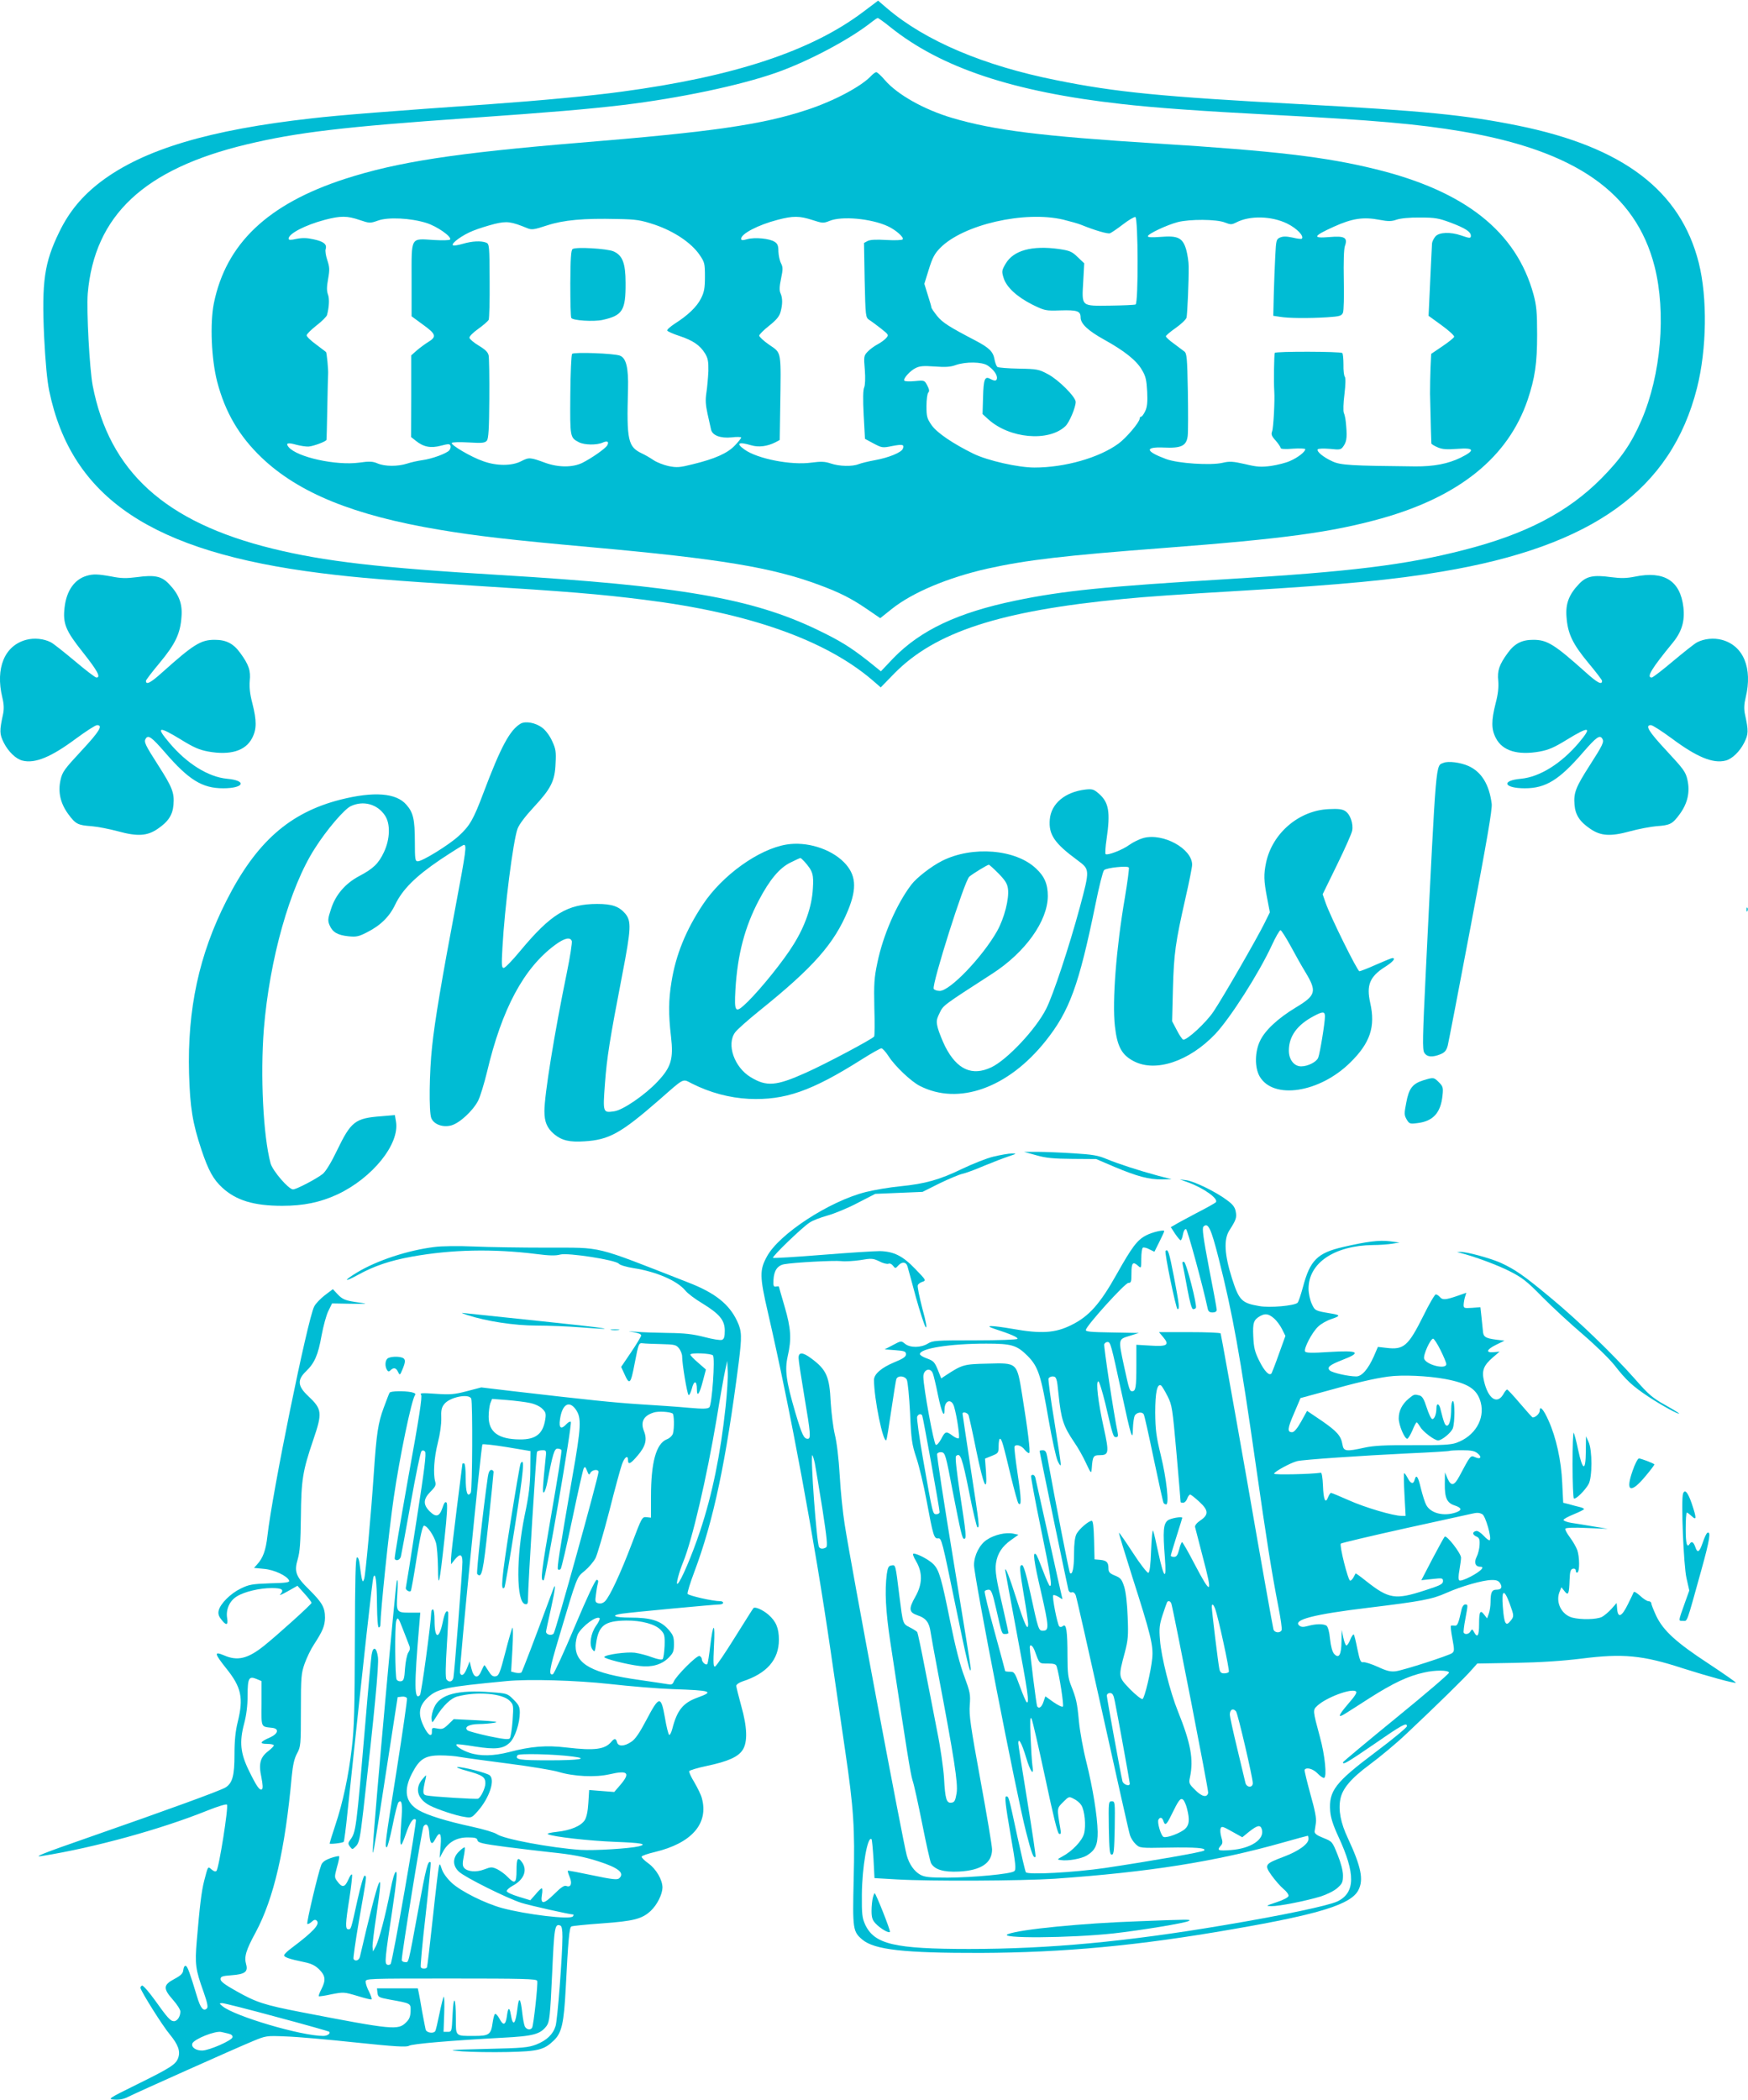 <?xml version="1.0" standalone="no"?>
<!DOCTYPE svg PUBLIC "-//W3C//DTD SVG 20010904//EN"
 "http://www.w3.org/TR/2001/REC-SVG-20010904/DTD/svg10.dtd">
<svg version="1.0" xmlns="http://www.w3.org/2000/svg"
 width="1066pt" height="1280pt" viewBox="0 0 1066 1280"
 preserveAspectRatio="xMidYMid meet">
<g transform="translate(0,1280) scale(0.1,-0.1)"
fill="#00bcd4" stroke="none">
<path d="M5266 12729 c-317 -240 -789 -396 -1476 -488 -181 -25 -506 -55 -800
-76 -604 -42 -921 -67 -1085 -86 -629 -70 -1029 -190 -1288 -385 -115 -87
-195 -183 -256 -309 -91 -187 -107 -301 -92 -637 8 -157 18 -265 31 -330 136
-654 626 -983 1660 -1112 220 -28 434 -45 930 -76 565 -35 772 -52 1040 -86
634 -79 1102 -244 1389 -489 l52 -45 82 84 c249 254 646 383 1397 455 141 14
328 27 735 51 601 36 917 66 1210 116 918 154 1397 499 1554 1119 60 238 64
550 11 762 -111 441 -461 707 -1101 837 -319 65 -583 91 -1329 131 -842 45
-1127 73 -1487 146 -443 88 -801 240 -1033 438 l-55 47 -89 -67z m162 -93
c310 -249 750 -396 1412 -470 201 -23 479 -43 920 -66 617 -32 889 -56 1155
-101 694 -118 1060 -374 1175 -822 72 -283 40 -661 -80 -939 -61 -141 -124
-233 -244 -354 -205 -207 -464 -341 -841 -437 -354 -91 -689 -132 -1440 -177
-747 -45 -1003 -71 -1292 -131 -352 -73 -579 -180 -745 -351 l-76 -80 -77 62
c-108 85 -171 124 -310 191 -399 192 -841 268 -1935 334 -736 44 -1072 83
-1389 161 -655 161 -995 470 -1096 995 -19 103 -38 456 -30 559 41 477 343
760 970 910 305 73 589 107 1350 160 512 36 724 54 945 80 346 42 712 119 934
197 199 70 454 206 586 312 14 11 29 21 33 21 4 0 38 -24 75 -54z"/>
<path d="M5314 12339 c-58 -64 -228 -155 -394 -209 -272 -90 -575 -134 -1385
-200 -760 -63 -1111 -117 -1430 -220 -472 -153 -727 -395 -801 -760 -24 -122
-15 -338 20 -475 49 -188 134 -333 272 -465 226 -215 562 -352 1083 -439 226
-38 433 -62 921 -106 791 -71 1112 -124 1400 -232 123 -46 191 -80 289 -147
l79 -54 69 55 c126 101 342 192 585 247 239 53 471 80 1078 126 732 56 1020
95 1325 180 476 134 772 374 891 722 45 135 58 223 58 398 0 138 -4 178 -22
245 -105 383 -417 630 -964 764 -305 75 -611 111 -1328 156 -715 45 -998 81
-1253 156 -172 51 -334 142 -410 230 -23 27 -47 49 -53 49 -6 0 -19 -10 -30
-21z m-3121 -880 c60 -20 63 -21 111 -4 61 23 201 16 296 -14 65 -20 156 -84
145 -101 -3 -5 -47 -6 -98 -3 -146 9 -137 25 -137 -242 l0 -223 71 -52 c79
-57 83 -73 30 -105 -18 -11 -49 -34 -68 -50 l-35 -31 0 -249 -1 -249 29 -23
c47 -38 91 -46 152 -30 46 12 54 12 59 1 3 -8 0 -21 -7 -29 -16 -19 -105 -52
-165 -60 -28 -4 -69 -13 -93 -21 -56 -18 -134 -18 -179 1 -30 13 -50 14 -113
5 -140 -19 -379 33 -430 95 -20 24 -5 29 47 14 26 -7 60 -12 76 -11 31 3 106
31 108 41 1 3 3 92 5 196 2 105 4 197 5 205 2 21 -8 131 -13 134 -1 2 -29 22
-60 46 -32 23 -58 48 -58 56 0 7 27 34 60 60 33 25 61 54 64 63 13 47 16 100
6 126 -8 22 -8 46 1 95 10 56 9 72 -5 114 -9 27 -14 57 -10 68 9 29 -12 46
-73 59 -39 9 -68 10 -104 3 -36 -8 -49 -8 -49 1 0 31 101 83 221 115 96 25
136 25 212 -1z m2761 0 c62 -20 67 -21 106 -5 75 30 250 14 352 -32 49 -22
102 -68 93 -81 -3 -5 -46 -7 -98 -4 -64 4 -100 2 -116 -6 l-22 -12 4 -227 c5
-223 6 -227 28 -242 13 -8 45 -32 72 -53 48 -38 48 -39 30 -59 -10 -11 -34
-28 -53 -38 -19 -10 -46 -30 -59 -44 -23 -24 -24 -30 -17 -110 4 -52 2 -94 -4
-108 -7 -15 -8 -71 -3 -168 l8 -145 52 -28 c51 -27 55 -28 113 -16 64 12 76
10 66 -16 -8 -23 -87 -55 -170 -70 -39 -7 -84 -18 -99 -24 -40 -16 -118 -14
-171 4 -36 12 -58 13 -119 5 -121 -17 -328 23 -407 80 -54 38 -37 49 40 26 47
-14 99 -7 149 18 l26 14 3 194 c5 358 10 333 -68 387 -33 23 -60 48 -60 55 0
7 27 34 60 60 44 35 62 56 70 84 13 47 13 85 0 114 -8 17 -7 41 3 89 12 57 12
70 0 94 -8 15 -15 47 -16 72 0 35 -5 48 -23 59 -30 20 -120 29 -167 16 -29 -8
-37 -8 -37 3 0 30 103 84 222 115 95 25 134 24 212 -1z m1531 2 c44 -11 94
-25 110 -32 81 -33 160 -56 174 -51 8 3 44 27 79 54 35 27 69 47 76 45 17 -6
19 -527 1 -533 -7 -3 -77 -6 -155 -7 -179 -2 -173 -8 -164 148 l6 110 -40 38
c-35 34 -48 39 -113 49 -166 23 -278 -8 -326 -89 -24 -41 -25 -47 -13 -86 17
-57 81 -116 176 -164 76 -37 80 -38 172 -35 101 3 122 -4 122 -43 0 -38 44
-80 143 -135 123 -68 198 -127 231 -185 23 -38 28 -61 32 -132 3 -64 0 -94
-12 -119 -9 -19 -20 -34 -25 -34 -5 0 -9 -5 -9 -12 0 -21 -82 -118 -129 -152
-117 -86 -327 -146 -512 -146 -100 0 -285 42 -372 84 -126 62 -220 126 -254
172 -30 43 -33 54 -33 119 0 39 5 76 11 82 8 8 6 20 -6 43 -17 32 -17 33 -76
27 -32 -3 -61 -2 -64 3 -8 12 34 59 68 76 25 13 48 15 117 10 65 -5 97 -3 129
9 61 21 159 20 194 -3 34 -23 56 -52 57 -74 0 -21 -13 -23 -42 -7 -32 17 -40
-1 -43 -112 l-3 -103 34 -31 c129 -118 368 -140 471 -43 24 22 63 115 63 148
0 30 -103 134 -169 169 -56 30 -66 32 -178 34 -65 1 -123 6 -130 10 -6 4 -14
25 -18 46 -8 47 -32 71 -116 115 -159 83 -201 109 -234 150 -19 24 -35 47 -35
52 0 5 -10 39 -22 76 l-21 68 27 87 c22 71 35 96 69 131 140 143 515 229 752
173z m1365 -24 c59 -29 104 -76 89 -92 -3 -3 -29 0 -57 7 -38 8 -58 8 -76 0
-23 -10 -24 -17 -29 -114 -3 -57 -7 -161 -9 -233 l-3 -130 40 -6 c51 -9 175
-10 288 -3 78 5 89 9 97 28 5 11 7 101 5 199 -2 108 0 189 7 208 18 51 -2 62
-95 54 -106 -9 -99 6 27 63 113 51 180 61 279 42 53 -10 73 -10 104 1 23 8 80
14 143 13 93 0 114 -4 189 -32 87 -33 121 -55 121 -79 0 -17 -8 -16 -60 2 -64
22 -133 20 -156 -6 -10 -12 -20 -31 -21 -43 -1 -22 -11 -214 -17 -356 l-4 -85
80 -58 c44 -32 78 -63 76 -70 -2 -7 -35 -33 -72 -58 l-68 -46 -4 -84 c-2 -46
-3 -118 -3 -159 4 -174 7 -296 8 -303 0 -4 18 -15 39 -24 28 -12 56 -14 120
-9 104 8 110 -9 19 -54 -76 -37 -163 -54 -277 -53 -391 4 -454 7 -505 31 -55
25 -97 60 -89 73 3 5 36 6 73 3 67 -7 69 -6 87 21 18 28 20 58 11 145 -2 19
-7 43 -12 54 -4 10 -3 61 4 113 7 59 8 100 2 107 -5 6 -9 39 -8 74 0 34 -3 65
-7 70 -11 10 -405 11 -412 1 -4 -8 -7 -176 -3 -234 4 -57 -5 -223 -13 -244 -7
-19 -3 -30 22 -57 16 -19 30 -39 30 -45 0 -6 28 -8 75 -4 41 3 75 1 75 -3 0
-16 -45 -51 -91 -71 -25 -12 -78 -25 -117 -31 -61 -8 -85 -7 -159 11 -75 17
-95 18 -137 8 -72 -17 -273 -4 -345 23 -127 47 -132 75 -14 70 107 -5 138 10
146 70 3 24 3 147 1 273 -4 204 -6 231 -22 243 -9 7 -38 29 -64 48 -27 19 -48
39 -48 44 0 5 27 28 60 51 33 23 63 52 66 63 5 22 14 225 13 311 0 28 -7 74
-15 103 -21 72 -50 87 -156 78 -53 -4 -78 -3 -78 4 0 14 114 68 182 86 73 19
237 18 287 -2 36 -14 42 -14 70 0 82 43 215 40 311 -7z m-3856 -7 c117 -40
222 -110 272 -183 31 -45 33 -53 33 -134 0 -70 -5 -95 -24 -132 -25 -51 -81
-104 -160 -154 -27 -18 -48 -36 -46 -42 2 -5 35 -20 75 -33 81 -27 125 -56
156 -107 17 -28 21 -48 20 -107 -2 -40 -7 -99 -12 -131 -7 -45 -5 -75 7 -130
9 -40 18 -82 21 -94 7 -37 58 -56 126 -49 32 4 58 3 58 -1 0 -5 -18 -27 -39
-49 -45 -47 -121 -81 -257 -114 -79 -20 -97 -21 -147 -11 -31 7 -72 23 -91 36
-19 13 -50 31 -69 40 -88 41 -96 78 -87 395 3 127 -11 187 -49 202 -35 14
-280 23 -292 11 -5 -5 -10 -117 -11 -250 -2 -261 -2 -260 53 -289 34 -17 108
-18 144 -2 29 13 41 6 28 -17 -12 -20 -95 -78 -153 -107 -59 -28 -144 -28
-225 1 -92 34 -99 34 -146 10 -57 -30 -151 -30 -233 0 -73 25 -198 99 -191
111 3 5 49 6 103 3 83 -5 99 -3 111 11 10 12 14 70 15 254 1 130 -1 249 -4
265 -4 20 -20 36 -60 60 -30 18 -56 40 -57 48 -2 8 22 32 53 54 31 22 59 47
64 55 4 8 7 116 6 239 -1 213 -2 224 -21 232 -32 12 -83 10 -142 -7 -30 -9
-58 -13 -61 -9 -12 12 59 63 122 88 34 14 93 32 132 42 75 18 100 15 200 -26
27 -11 41 -9 120 17 102 33 221 44 429 39 116 -2 141 -6 229 -35z"/>
<path d="M3492 11282 c-10 -7 -13 -58 -14 -209 0 -111 2 -205 6 -211 9 -16
138 -24 191 -12 122 27 141 58 140 225 0 122 -19 169 -74 193 -41 17 -229 28
-249 14z"/>
<path d="M528 9290 c-74 -22 -122 -90 -134 -191 -12 -100 6 -143 112 -276 88
-111 111 -153 82 -153 -7 0 -66 45 -131 100 -66 55 -131 107 -147 115 -43 22
-101 28 -150 15 -132 -35 -189 -172 -146 -351 10 -40 11 -70 5 -100 -23 -106
-22 -123 4 -176 28 -55 74 -99 113 -109 77 -20 176 21 329 135 60 44 117 81
127 81 38 0 14 -39 -96 -157 -104 -112 -116 -128 -127 -178 -16 -73 -1 -141
47 -207 45 -61 58 -68 142 -74 37 -3 109 -17 161 -31 120 -33 179 -29 243 15
65 44 91 85 96 147 6 72 -7 106 -93 240 -80 125 -89 143 -76 163 15 24 36 9
116 -83 146 -169 228 -220 356 -220 128 0 147 47 24 58 -115 11 -245 92 -352
219 -85 100 -67 104 72 19 76 -47 111 -62 165 -72 134 -24 227 4 267 81 29 54
29 107 2 213 -15 57 -19 98 -16 136 7 63 -6 100 -58 171 -42 58 -86 80 -156
80 -84 0 -128 -27 -319 -198 -72 -65 -100 -79 -100 -52 0 5 38 55 85 111 95
115 125 177 132 281 6 78 -15 134 -76 198 -45 48 -88 57 -196 42 -64 -8 -96
-8 -155 4 -83 15 -112 16 -152 4z"/>
<path d="M9970 9285 c-51 -10 -83 -11 -145 -3 -108 15 -151 6 -196 -42 -61
-64 -82 -120 -76 -198 7 -104 37 -166 132 -281 47 -56 85 -106 85 -111 0 -27
-28 -13 -100 52 -191 171 -235 198 -319 198 -70 0 -114 -22 -156 -80 -52 -71
-65 -108 -58 -171 3 -38 -1 -79 -16 -136 -27 -106 -27 -159 2 -213 40 -77 133
-105 267 -81 54 10 89 25 165 72 139 85 157 81 73 -19 -108 -127 -238 -208
-353 -219 -123 -11 -104 -58 24 -58 128 0 210 51 356 220 80 92 101 107 116
83 13 -20 4 -38 -76 -163 -86 -134 -99 -168 -93 -240 5 -62 31 -103 96 -147
64 -44 123 -48 243 -15 52 14 124 28 161 31 84 6 97 13 142 74 48 66 63 134
47 207 -11 50 -23 66 -127 178 -110 118 -134 157 -96 157 10 0 67 -37 127 -81
153 -114 252 -155 329 -135 39 10 85 54 113 109 26 53 27 70 4 176 -6 30 -5
60 5 100 43 179 -14 316 -146 351 -49 13 -107 7 -150 -15 -16 -8 -81 -60 -147
-115 -65 -55 -124 -100 -130 -100 -35 0 0 56 128 212 55 67 75 132 65 217 -19
161 -117 223 -296 186z"/>
<path d="M3175 8389 c-65 -38 -120 -139 -226 -420 -62 -165 -84 -203 -152
-265 -60 -55 -221 -154 -249 -154 -16 0 -18 11 -18 118 0 137 -10 180 -52 227
-62 72 -198 82 -401 31 -311 -79 -515 -259 -696 -616 -167 -328 -239 -662
-228 -1055 6 -206 21 -300 76 -465 42 -125 72 -179 126 -229 85 -78 192 -111
366 -111 131 0 232 21 338 70 212 100 379 306 356 443 l-7 40 -82 -7 c-161
-12 -185 -31 -272 -211 -34 -71 -66 -123 -85 -140 -36 -29 -161 -95 -182 -95
-27 0 -125 114 -137 159 -45 168 -63 535 -41 818 35 427 158 865 312 1103 71
112 179 238 218 256 76 36 162 13 208 -56 35 -50 32 -146 -6 -225 -32 -68 -64
-100 -152 -146 -84 -45 -143 -114 -170 -199 -20 -60 -21 -72 -9 -100 18 -42
48 -60 114 -67 48 -5 63 -2 112 23 84 42 139 96 174 170 45 93 123 171 275
274 74 49 139 90 144 90 18 0 13 -36 -49 -366 -85 -449 -129 -708 -145 -864
-17 -156 -20 -397 -5 -435 15 -38 69 -59 122 -45 51 14 132 89 164 151 13 26
37 105 54 175 91 385 224 633 415 774 57 42 92 50 102 24 3 -9 -10 -95 -30
-192 -77 -374 -137 -746 -137 -845 0 -66 16 -103 59 -140 47 -39 94 -50 185
-44 150 9 222 49 453 250 162 142 143 132 203 102 109 -55 228 -87 346 -93
220 -10 383 47 687 239 60 38 115 69 122 69 7 0 27 -22 45 -50 38 -59 137
-153 189 -179 236 -121 538 -14 767 273 146 183 203 338 304 831 22 110 46
205 53 211 15 15 143 28 151 16 3 -5 -8 -87 -24 -183 -53 -308 -78 -632 -61
-784 14 -125 42 -176 116 -214 133 -69 338 0 496 166 90 95 265 368 345 541
23 50 47 92 53 92 5 0 33 -44 62 -97 29 -54 69 -125 90 -159 71 -118 65 -141
-60 -216 -109 -66 -187 -139 -217 -203 -32 -67 -33 -161 -3 -215 82 -145 366
-102 554 84 121 119 154 218 121 363 -24 108 -3 160 90 219 49 31 68 54 45 54
-5 0 -49 -18 -99 -40 -49 -22 -95 -40 -102 -40 -12 0 -176 331 -206 417 l-18
52 87 178 c48 98 90 192 93 210 8 42 -12 100 -42 119 -18 12 -43 15 -101 12
-182 -8 -344 -147 -382 -326 -15 -72 -14 -110 6 -214 l17 -89 -33 -67 c-45
-91 -252 -451 -310 -537 -44 -67 -164 -178 -186 -172 -5 2 -23 27 -38 57 l-29
55 5 200 c6 215 15 279 77 553 22 96 40 186 40 201 0 98 -177 195 -297 163
-25 -7 -64 -26 -86 -42 -42 -31 -134 -66 -145 -56 -3 4 -1 44 6 89 25 170 14
228 -50 282 -28 24 -38 27 -81 22 -123 -15 -207 -86 -215 -182 -8 -92 28 -145
168 -248 77 -57 77 -56 15 -288 -65 -240 -163 -536 -205 -618 -62 -124 -239
-312 -335 -357 -117 -55 -209 -14 -281 127 -18 37 -38 87 -45 113 -10 40 -9
50 11 91 23 48 18 44 320 239 202 130 339 321 340 474 0 72 -20 120 -72 168
-124 118 -389 139 -572 47 -66 -33 -156 -103 -188 -145 -90 -118 -174 -311
-208 -479 -19 -90 -21 -127 -18 -271 3 -92 2 -171 -1 -176 -10 -15 -297 -168
-419 -222 -179 -80 -237 -85 -334 -26 -100 60 -149 200 -95 273 12 17 79 76
147 131 331 266 458 410 542 614 56 137 48 218 -26 293 -83 83 -229 127 -350
107 -170 -28 -392 -188 -510 -366 -103 -155 -165 -307 -191 -471 -18 -109 -19
-197 -3 -333 16 -137 1 -187 -82 -275 -75 -80 -211 -174 -265 -181 -68 -10
-69 -9 -56 167 12 161 29 269 106 667 54 280 56 325 18 371 -38 44 -80 59
-171 59 -182 0 -282 -61 -470 -287 -47 -57 -92 -103 -100 -103 -13 0 -14 17
-8 123 13 243 65 650 92 725 10 27 47 76 99 132 105 113 129 159 133 267 4 71
1 89 -21 136 -14 32 -40 66 -60 81 -41 31 -102 42 -132 25z m1731 -841 c51
-58 57 -77 51 -167 -6 -106 -47 -225 -117 -337 -59 -97 -197 -268 -279 -349
-78 -76 -84 -70 -76 75 13 213 57 380 143 543 66 125 125 196 192 229 30 15
58 28 61 28 3 0 14 -10 25 -22z m1183 -72 c41 -42 54 -62 58 -94 8 -60 -22
-178 -66 -257 -88 -156 -287 -365 -350 -365 -17 0 -34 6 -37 13 -11 30 187
656 217 683 19 17 109 72 119 73 3 1 29 -23 59 -53z m1991 -872 c0 -38 -30
-223 -41 -251 -10 -26 -63 -53 -104 -53 -43 0 -75 41 -75 96 0 88 51 158 155
212 53 28 65 27 65 -4z"/>
<path d="M8803 8150 c-48 -20 -43 43 -107 -1255 -21 -427 -22 -493 -10 -512
17 -27 49 -29 99 -9 26 11 36 23 44 53 5 21 69 351 141 733 97 511 131 707
127 740 -15 118 -62 195 -142 231 -50 22 -123 31 -152 19z"/>
<path d="M10651 7254 c0 -11 3 -14 6 -6 3 7 2 16 -1 19 -3 4 -6 -2 -5 -13z"/>
<path d="M8680 6215 c-66 -21 -88 -49 -104 -136 -13 -66 -13 -76 2 -102 16
-27 20 -29 65 -23 96 11 143 62 154 168 5 48 3 56 -22 81 -31 31 -33 31 -95
12z"/>
<path d="M6320 5758 c59 -17 106 -21 220 -22 l145 -1 112 -48 c139 -58 210
-77 288 -76 l60 1 -85 22 c-118 32 -238 71 -311 101 -51 22 -87 28 -203 35
-77 5 -177 9 -221 9 l-80 0 75 -21z"/>
<path d="M6059 5750 c-42 -10 -127 -44 -190 -74 -138 -67 -227 -92 -379 -107
-63 -6 -158 -22 -210 -35 -223 -56 -529 -256 -603 -393 -45 -82 -45 -121 6
-341 139 -603 284 -1387 382 -2060 30 -206 70 -481 89 -610 52 -353 60 -474
52 -787 -7 -302 -5 -317 53 -366 74 -62 255 -82 721 -81 508 2 962 44 1540
145 527 91 720 151 764 238 33 63 17 142 -64 316 -44 93 -59 171 -46 238 12
64 64 126 180 212 61 45 161 128 221 185 181 170 367 352 401 393 l33 37 233
4 c158 3 288 12 403 26 251 32 373 21 620 -60 148 -47 315 -93 321 -87 2 2
-72 54 -166 116 -199 130 -277 202 -320 292 -16 35 -30 70 -30 77 0 6 -8 12
-17 12 -9 0 -32 15 -51 33 -19 17 -36 28 -39 22 -2 -5 -18 -39 -36 -75 -37
-75 -60 -85 -65 -28 l-3 37 -31 -35 c-17 -19 -44 -42 -59 -50 -33 -16 -127
-18 -181 -4 -65 18 -102 92 -78 155 l12 30 19 -24 c23 -29 28 -19 31 69 2 52
6 65 21 68 10 2 17 -3 17 -13 0 -9 5 -13 10 -10 14 8 13 94 -1 136 -7 19 -27
54 -45 78 -18 24 -31 48 -28 53 4 6 57 8 133 4 l126 -5 -85 14 c-47 8 -107 18
-135 22 -27 4 -50 13 -50 18 0 6 29 21 63 35 34 14 62 28 62 31 0 4 -12 10
-27 13 -16 4 -44 11 -64 17 l-36 9 -6 122 c-6 135 -37 276 -83 378 -30 68 -54
95 -54 62 0 -18 -25 -42 -43 -42 -3 0 -37 38 -77 85 -40 47 -75 85 -79 85 -4
0 -15 -13 -24 -30 -38 -63 -92 -26 -117 82 -15 62 -3 95 54 144 l41 35 -34 -3
c-52 -5 -47 15 11 44 l53 26 -50 6 c-68 9 -80 17 -82 57 -2 19 -6 58 -9 87
l-6 54 -51 -4 c-50 -3 -52 -2 -51 22 1 14 5 35 9 47 l7 23 -57 -20 c-70 -24
-89 -25 -105 -5 -7 8 -18 15 -24 15 -6 0 -41 -59 -76 -131 -92 -184 -119 -208
-225 -195 l-52 6 -25 -58 c-35 -78 -73 -122 -107 -122 -48 0 -145 22 -161 36
-20 19 -2 34 75 64 122 47 101 60 -79 49 -105 -7 -142 -6 -147 3 -10 16 42
117 80 152 16 16 53 37 81 46 56 19 56 24 -5 34 -95 16 -96 16 -116 60 -10 22
-19 63 -19 91 0 157 158 263 394 266 39 0 91 4 116 8 l45 7 -60 8 c-64 8 -141
-2 -284 -35 -157 -36 -202 -81 -245 -244 -13 -47 -27 -90 -33 -96 -18 -18
-170 -32 -234 -20 -107 18 -123 35 -166 169 -46 145 -51 237 -16 292 41 64 46
78 39 115 -5 27 -18 44 -54 70 -66 50 -200 115 -247 121 l-40 5 50 -18 c97
-35 190 -102 169 -122 -5 -5 -58 -35 -119 -66 -60 -32 -120 -64 -132 -72 l-23
-13 26 -40 c15 -22 30 -40 34 -40 4 0 11 16 14 36 4 21 12 34 19 32 9 -3 102
-345 131 -480 4 -22 11 -28 31 -28 16 0 25 6 25 16 0 9 -21 124 -47 255 -35
184 -43 243 -34 252 28 28 46 -8 93 -194 85 -335 131 -589 228 -1269 64 -448
95 -643 136 -854 14 -71 23 -135 20 -142 -8 -20 -44 -17 -50 4 -3 9 -76 417
-161 907 -86 489 -159 893 -161 897 -3 5 -89 8 -190 8 l-186 0 26 -31 c40 -47
24 -58 -79 -51 l-85 5 0 -126 c0 -132 -4 -157 -25 -157 -16 0 -18 5 -50 152
-36 168 -36 164 33 185 l57 18 -163 3 c-133 2 -163 5 -160 16 6 29 239 286
259 286 17 0 19 7 19 60 0 64 9 73 42 43 17 -15 18 -14 18 45 0 33 4 64 10 67
5 3 23 -1 39 -10 l31 -15 30 60 c16 32 30 62 30 66 0 10 -72 -6 -110 -26 -55
-28 -86 -70 -179 -235 -103 -184 -170 -259 -278 -312 -99 -49 -183 -54 -358
-23 -130 22 -179 23 -110 0 96 -31 145 -52 140 -61 -4 -5 -116 -9 -260 -9
-237 0 -257 -1 -287 -20 -43 -26 -108 -26 -139 -1 -23 19 -24 19 -74 -8 l-50
-26 65 -5 c56 -4 65 -8 65 -25 0 -15 -17 -27 -74 -50 -76 -32 -121 -71 -121
-106 0 -115 56 -387 75 -367 3 2 16 83 30 179 14 96 28 182 31 192 8 24 51 22
64 -3 6 -12 15 -103 20 -203 7 -163 11 -191 39 -275 17 -51 44 -165 61 -255
41 -221 46 -237 72 -234 20 2 25 -20 102 -395 71 -347 96 -451 96 -397 0 8
-47 302 -105 654 -58 352 -103 645 -100 653 3 7 15 12 27 10 22 -3 26 -17 66
-228 53 -270 60 -300 72 -300 15 0 12 32 -25 271 -20 133 -31 227 -25 233 26
26 38 -9 80 -218 23 -119 47 -216 51 -216 13 0 13 7 -41 358 -27 180 -50 330
-50 335 0 14 31 7 37 -10 3 -9 25 -106 47 -216 44 -214 68 -268 59 -128 l-6
80 42 17 c39 16 41 18 41 60 0 24 4 44 8 44 11 0 20 -33 67 -230 21 -85 41
-159 46 -164 19 -21 18 28 -5 179 -13 88 -22 163 -19 168 9 16 43 6 62 -20 12
-14 24 -23 28 -19 7 7 -8 135 -43 351 -33 202 -28 198 -213 193 -144 -3 -153
-6 -254 -72 l-27 -18 -15 38 c-25 63 -30 68 -73 84 -23 8 -42 20 -42 26 0 35
184 64 404 64 156 0 186 -9 252 -74 66 -67 82 -116 130 -396 20 -113 44 -223
54 -245 10 -22 19 -33 19 -23 1 9 -17 128 -39 264 -23 136 -38 254 -36 261 3
7 14 13 25 13 23 0 27 -11 36 -105 16 -156 29 -197 96 -296 22 -31 54 -88 71
-125 32 -68 33 -69 36 -34 5 72 10 80 46 80 59 0 61 13 27 168 -35 159 -49
282 -33 282 6 0 24 -60 42 -132 47 -201 49 -208 66 -208 12 0 14 7 10 28 -23
107 -86 527 -82 538 3 8 12 14 20 14 18 0 21 -9 86 -310 58 -269 68 -302 69
-217 1 32 6 67 11 78 11 20 45 26 55 8 4 -5 31 -127 61 -271 30 -143 57 -265
60 -269 3 -5 10 -9 16 -9 19 0 2 157 -33 300 -28 115 -33 154 -34 260 0 123
12 179 36 165 5 -4 23 -33 39 -65 28 -55 30 -72 55 -350 14 -160 25 -293 25
-296 0 -2 7 -4 15 -4 9 0 20 11 25 25 5 14 13 25 18 25 5 0 30 -20 56 -44 57
-52 58 -79 6 -114 -21 -14 -34 -30 -32 -40 2 -9 24 -93 48 -186 61 -229 52
-236 -53 -36 -37 72 -71 130 -74 130 -4 0 -12 -20 -18 -45 -9 -34 -16 -45 -31
-45 -11 0 -20 3 -20 8 0 4 16 57 35 117 19 61 35 111 35 113 0 10 -72 -2 -89
-16 -26 -21 -30 -64 -17 -227 11 -143 -5 -131 -40 30 -14 66 -28 127 -32 135
-4 8 -9 -45 -12 -119 -3 -91 -9 -136 -17 -138 -6 -2 -49 52 -94 122 -45 69
-83 124 -85 122 -2 -2 35 -122 81 -268 112 -350 129 -417 122 -496 -8 -81 -46
-241 -59 -249 -6 -4 -40 23 -76 59 -73 77 -73 73 -32 226 19 73 22 101 17 215
-3 82 -11 151 -21 184 -15 46 -22 54 -56 68 -32 13 -40 21 -40 43 0 38 -11 49
-50 53 l-35 3 -3 118 c-2 78 -6 117 -14 117 -19 0 -77 -50 -93 -80 -10 -20
-15 -59 -15 -122 0 -86 -10 -131 -25 -116 -5 5 -86 419 -139 711 -5 28 -12 37
-26 37 -11 0 -20 -2 -20 -4 0 -9 171 -831 176 -849 4 -11 12 -16 20 -13 9 3
18 -3 24 -17 5 -12 79 -339 165 -727 86 -388 160 -719 166 -736 5 -17 21 -42
35 -55 25 -24 28 -24 195 -21 169 3 239 -2 222 -18 -8 -9 -323 -64 -603 -106
-193 -28 -473 -43 -484 -26 -4 7 -27 105 -52 219 -53 247 -52 243 -68 243 -10
0 -4 -53 25 -222 34 -195 37 -224 24 -234 -22 -17 -250 -38 -405 -39 -111 0
-141 3 -168 18 -36 20 -67 63 -82 117 -22 76 -339 1762 -379 2020 -11 69 -25
202 -30 297 -6 102 -18 203 -30 250 -10 43 -21 131 -25 195 -7 158 -26 200
-120 269 -51 38 -76 38 -76 2 0 -16 16 -120 35 -233 39 -229 41 -260 21 -260
-24 0 -35 24 -76 161 -56 191 -65 259 -46 343 24 104 20 168 -19 302 -19 65
-35 120 -35 122 0 1 -8 2 -17 0 -15 -3 -18 4 -16 40 3 57 24 88 65 96 59 11
306 24 348 19 22 -3 74 0 116 6 69 12 78 11 116 -7 22 -12 47 -18 56 -15 8 4
21 -2 28 -12 14 -18 15 -18 34 3 22 23 46 20 54 -6 3 -10 26 -93 51 -187 26
-93 53 -176 60 -184 10 -10 3 30 -20 113 -18 70 -31 134 -28 141 2 8 15 18 29
22 23 8 22 10 -42 76 -78 82 -133 109 -219 111 -33 0 -192 -10 -353 -23 -161
-13 -295 -21 -298 -18 -7 7 174 182 222 214 18 13 68 32 111 44 43 12 126 46
184 77 l107 55 144 6 144 6 104 52 c58 28 120 54 139 58 19 4 77 25 130 48 53
22 121 48 151 58 51 17 52 18 20 18 -19 0 -69 -9 -111 -19z m1709 -985 c17
-14 39 -44 50 -66 l21 -42 -39 -108 c-21 -60 -42 -113 -45 -119 -13 -21 -44
11 -76 76 -27 54 -33 80 -36 147 -4 85 2 102 42 125 31 17 51 14 83 -13z
m1017 -195 c19 -38 35 -76 35 -85 0 -35 -122 -5 -135 33 -7 22 38 122 55 122
5 0 26 -31 45 -70z m-3096 -142 c5 -13 19 -71 31 -131 22 -106 40 -146 40 -90
0 59 44 71 59 17 18 -64 35 -183 28 -191 -4 -3 -21 3 -37 15 -40 30 -46 28
-70 -19 -12 -22 -26 -39 -33 -36 -12 3 -75 347 -76 414 -1 45 43 61 58 21z
m3126 -34 c141 -27 193 -62 215 -142 27 -102 -36 -207 -149 -247 -34 -12 -91
-15 -265 -14 -168 1 -239 -3 -294 -15 -113 -25 -128 -23 -135 18 -9 54 -32 80
-127 146 l-89 60 -36 -65 c-24 -43 -43 -65 -55 -65 -31 0 -29 22 12 116 l39
92 147 40 c192 54 301 79 387 91 86 12 242 5 350 -15z m-3191 -222 c5 -9 106
-568 106 -589 0 -7 -9 -13 -19 -13 -23 0 -22 -5 -82 337 -23 132 -39 248 -36
257 7 17 23 21 31 8z m3387 -231 c29 -23 18 -39 -16 -23 -27 12 -27 12 -96
-118 -31 -57 -49 -61 -71 -13 l-16 38 -1 -70 c-1 -85 13 -116 59 -131 45 -15
48 -29 9 -43 -75 -26 -156 -5 -182 47 -8 15 -22 60 -32 100 -17 73 -28 88 -38
52 -7 -29 -24 -25 -42 10 -9 17 -18 30 -22 30 -3 0 -2 -58 2 -130 l7 -130 -25
0 c-50 0 -223 51 -321 95 -56 25 -105 45 -109 45 -4 0 -12 -12 -18 -27 -16
-42 -28 -15 -31 72 -2 46 -7 79 -13 78 -57 -9 -285 -14 -285 -6 0 12 103 68
142 77 38 9 388 33 678 47 135 6 247 13 249 15 2 2 37 4 77 4 56 0 77 -4 95
-19z m-4042 -59 c5 -27 26 -152 46 -277 28 -182 33 -230 23 -237 -18 -11 -36
-10 -43 2 -15 24 -54 560 -41 560 2 0 9 -22 15 -48z m4071 -312 c19 -10 58
-145 45 -158 -3 -4 -20 8 -36 26 -17 18 -37 32 -46 30 -25 -5 -25 -22 -1 -33
19 -8 23 -17 21 -52 -1 -23 -9 -56 -18 -73 -17 -34 -8 -60 22 -60 30 0 5 -26
-56 -59 -38 -20 -67 -29 -72 -24 -6 6 -5 30 1 62 5 30 10 64 10 76 0 27 -89
141 -100 128 -4 -4 -38 -66 -75 -136 l-67 -129 66 7 c62 7 66 6 66 -13 0 -18
-17 -26 -110 -56 -181 -59 -220 -53 -358 56 -35 28 -64 49 -65 47 -1 -2 -7
-13 -13 -24 -6 -11 -15 -20 -20 -20 -13 0 -67 216 -57 226 4 4 181 46 393 93
212 46 394 87 405 89 34 8 46 7 65 -3z m108 -420 c16 -26 8 -40 -23 -40 -27 0
-35 -17 -35 -75 0 -24 -5 -56 -11 -72 l-10 -28 -18 23 c-24 32 -31 19 -31 -60
0 -69 -10 -85 -31 -46 -10 19 -12 19 -21 5 -9 -18 -33 -23 -42 -9 -2 4 2 41
10 82 17 92 17 90 -1 90 -8 0 -17 -12 -21 -27 -20 -91 -26 -104 -42 -102 -9 1
-20 1 -23 0 -4 0 0 -36 8 -78 13 -71 13 -78 -2 -90 -24 -16 -290 -102 -342
-110 -33 -4 -55 1 -111 27 -38 17 -78 30 -88 28 -16 -3 -21 8 -36 80 -9 46
-19 86 -22 89 -3 3 -13 -10 -21 -30 -8 -21 -19 -37 -24 -37 -5 0 -13 21 -19
48 l-10 47 -1 -71 c-1 -82 -16 -107 -45 -75 -11 12 -20 46 -25 91 -4 44 -13
75 -22 81 -19 12 -66 11 -112 -2 -29 -8 -42 -7 -53 2 -43 35 87 69 421 109
327 40 387 51 477 91 90 40 219 77 273 78 30 1 43 -4 53 -19z m59 -126 c27
-74 27 -77 4 -105 -28 -35 -38 -17 -46 85 -9 107 7 115 42 20z m-2063 -1 c16
-57 227 -1137 224 -1151 -6 -31 -38 -25 -79 17 -38 37 -40 42 -32 78 23 108 5
207 -74 403 -47 116 -102 333 -109 434 -6 70 -3 93 16 152 12 38 25 72 27 77
7 13 22 8 27 -10z m266 -28 c18 -46 90 -377 84 -386 -3 -5 -16 -9 -29 -9 -18
0 -25 7 -29 28 -7 32 -46 353 -46 376 0 24 9 19 20 -9z m1427 -390 c2 -6 -143
-130 -321 -275 -179 -146 -325 -268 -326 -272 -1 -17 24 -3 186 108 175 121
204 137 204 112 0 -8 -86 -79 -190 -157 -248 -186 -287 -237 -278 -360 3 -40
17 -85 50 -156 105 -226 104 -342 -6 -395 -55 -26 -329 -84 -692 -145 -591
-100 -1066 -145 -1554 -145 -456 0 -578 29 -634 149 -18 40 -21 63 -20 181 1
168 35 363 59 339 3 -4 8 -58 12 -122 l6 -115 136 -8 c202 -12 761 -9 961 4
581 41 981 104 1398 222 78 22 144 40 147 40 3 0 5 -9 5 -19 0 -31 -61 -75
-152 -109 -116 -44 -119 -49 -73 -114 21 -29 53 -66 72 -82 19 -15 33 -35 31
-43 -2 -9 -33 -25 -73 -38 -66 -22 -68 -23 -32 -24 46 -1 208 31 301 59 37 12
82 34 101 51 31 27 35 37 35 78 0 28 -13 77 -33 126 -32 79 -32 80 -87 102
-41 16 -54 27 -53 40 2 10 5 34 8 53 4 24 -6 77 -34 175 -21 77 -37 143 -35
147 11 18 52 6 79 -22 16 -17 34 -29 40 -27 18 6 5 138 -25 247 -45 167 -45
166 -16 193 53 49 202 106 234 88 10 -6 -1 -25 -48 -79 -59 -69 -65 -88 -17
-58 12 7 80 51 152 97 140 89 232 133 329 154 69 16 148 15 153 0z m-2038
-177 c15 -73 91 -491 91 -500 0 -20 -40 -6 -45 15 -14 61 -95 507 -95 521 0 9
8 16 19 16 16 0 22 -11 30 -52z m739 -60 c11 -14 102 -404 102 -437 0 -30 -38
-28 -45 2 -3 12 -25 106 -50 209 -25 103 -45 196 -45 206 0 32 20 42 38 20z
m-299 -593 c17 -67 14 -99 -12 -123 -27 -25 -111 -57 -131 -49 -16 6 -41 91
-31 106 10 17 23 13 30 -9 10 -31 19 -24 49 38 44 90 55 105 71 92 7 -6 18
-30 24 -55z m380 -139 c50 39 67 42 76 14 19 -61 -66 -118 -189 -127 -78 -6
-87 -2 -61 27 12 13 12 23 3 52 -6 20 -8 44 -4 53 5 15 14 12 69 -19 l63 -35
43 35z"/>
<path d="M8590 4274 c-40 -34 -60 -74 -60 -120 0 -40 35 -124 52 -124 5 0 19
23 31 50 11 28 23 50 26 50 4 0 13 -13 23 -29 16 -28 86 -81 108 -81 23 0 80
47 90 74 13 37 13 166 0 166 -5 0 -10 -20 -10 -44 0 -63 -10 -106 -26 -106
-12 0 -19 19 -40 103 -8 33 -24 36 -24 5 0 -37 -12 -68 -25 -68 -7 0 -22 31
-34 69 -17 53 -27 70 -44 75 -32 8 -33 8 -67 -20z"/>
<path d="M5323 1233 c-4 -16 -8 -51 -8 -80 0 -41 5 -57 25 -78 28 -30 79 -60
87 -51 6 5 -86 236 -93 236 -2 0 -7 -12 -11 -27z"/>
<path d="M6945 1089 c-346 -12 -721 -49 -797 -78 -74 -28 379 -25 644 4 161
18 437 63 458 76 17 10 3 10 -305 -2z"/>
<path d="M2650 5199 c-163 -20 -351 -82 -472 -155 -86 -52 -82 -63 5 -15 98
54 195 87 328 111 244 44 495 49 761 16 76 -10 118 -11 145 -3 47 12 338 -33
357 -56 6 -8 46 -20 90 -27 137 -21 265 -76 315 -136 14 -18 61 -53 103 -78
106 -65 138 -103 138 -167 0 -37 -4 -51 -17 -56 -9 -4 -58 4 -107 17 -70 18
-122 24 -221 25 -71 1 -159 4 -195 7 -36 3 -54 4 -40 2 54 -9 70 -15 70 -25 0
-5 -27 -51 -61 -101 l-61 -90 18 -39 c33 -75 40 -69 65 63 23 120 25 123 49
120 14 -2 65 -4 113 -5 80 -2 91 -4 108 -26 10 -13 19 -35 19 -50 0 -46 30
-225 39 -234 4 -4 13 12 20 38 13 53 31 51 31 -3 0 -52 16 -30 37 52 l18 68
-48 42 c-26 22 -47 44 -47 49 0 13 127 8 138 -5 14 -18 -6 -299 -22 -316 -10
-10 -36 -11 -127 -3 -63 6 -195 15 -294 21 -167 11 -303 25 -785 81 l-185 22
-88 -23 c-76 -20 -102 -22 -189 -16 -84 6 -100 5 -90 -6 8 -10 -11 -136 -78
-503 -48 -270 -86 -493 -83 -497 9 -16 33 -7 38 15 3 12 30 159 60 326 30 168
59 309 65 315 7 7 14 6 22 -2 9 -9 -3 -107 -51 -414 -34 -222 -64 -409 -66
-416 -4 -12 21 -29 30 -20 3 2 19 93 36 201 23 140 36 197 45 197 19 0 60 -59
73 -105 6 -22 11 -89 12 -150 1 -138 9 -106 40 178 16 147 19 211 12 218 -8 8
-15 -2 -25 -33 -18 -53 -39 -59 -78 -20 -41 41 -39 75 6 120 30 30 34 40 28
61 -13 47 -7 145 16 236 14 55 22 114 21 150 -2 48 2 66 18 86 33 43 152 67
165 33 9 -25 7 -557 -3 -573 -20 -31 -31 2 -31 90 0 53 -4 89 -10 89 -5 0 -10
-1 -10 -2 0 -2 -16 -127 -35 -278 -19 -151 -35 -288 -35 -305 l1 -30 22 28
c32 39 47 35 47 -14 0 -54 -49 -677 -55 -706 -6 -25 -27 -30 -42 -10 -7 8 -6
81 2 207 7 107 10 198 8 203 -10 17 -22 -6 -33 -61 -23 -109 -50 -103 -50 11
0 38 -4 67 -10 67 -5 0 -10 -8 -10 -17 -2 -69 -60 -497 -69 -506 -35 -35 -36
58 -4 431 l6 72 -59 0 c-87 0 -88 1 -81 116 4 62 3 92 -3 79 -7 -17 -135
-1424 -145 -1610 -6 -104 0 -73 78 435 l72 465 26 3 c15 2 28 -3 31 -10 2 -7
-26 -204 -63 -438 -71 -447 -74 -470 -60 -470 4 0 20 59 35 132 14 73 31 137
36 142 21 21 26 -13 17 -121 -11 -159 -7 -173 27 -75 25 73 46 105 62 90 8 -8
-142 -868 -154 -880 -5 -5 -16 -7 -22 -3 -15 9 -12 39 34 343 24 162 30 222
21 222 -8 0 -21 -43 -34 -112 -30 -153 -70 -306 -90 -343 l-16 -30 -3 25 c-2
14 9 101 23 193 51 340 18 257 -100 -250 -5 -23 -29 -31 -39 -14 -3 5 12 109
33 232 49 280 48 271 35 276 -6 2 -23 -55 -43 -144 -41 -187 -40 -183 -57
-183 -19 0 -18 34 7 190 11 72 18 136 16 143 -3 6 -13 -7 -23 -31 -21 -47 -37
-50 -66 -11 -19 25 -19 28 -3 88 10 34 16 64 13 66 -2 3 -26 -2 -52 -11 -33
-12 -50 -24 -57 -42 -20 -52 -91 -353 -85 -359 3 -3 15 2 26 12 15 14 23 16
32 7 21 -21 -22 -67 -151 -164 -25 -18 -46 -38 -48 -45 -4 -12 29 -24 122 -43
44 -9 68 -21 92 -45 38 -38 41 -65 13 -120 -11 -21 -18 -40 -16 -43 3 -2 38 3
78 12 73 14 76 14 157 -10 45 -14 85 -24 87 -21 3 3 -4 23 -15 46 -12 22 -21
49 -21 61 0 20 3 20 520 20 438 0 521 -2 526 -14 6 -16 -22 -271 -31 -286 -10
-16 -33 -12 -44 7 -5 10 -12 47 -16 83 -10 92 -21 103 -29 31 -12 -102 -28
-118 -41 -40 -8 48 -17 44 -24 -13 -8 -53 -22 -57 -45 -13 -10 19 -23 32 -27
29 -5 -3 -11 -27 -15 -55 -10 -71 -21 -79 -114 -79 -114 0 -110 -4 -110 105 0
134 -14 151 -20 25 -5 -104 -5 -105 -30 -105 l-25 0 4 110 c2 61 1 107 -3 104
-3 -3 -15 -49 -26 -103 -11 -54 -22 -102 -26 -107 -10 -16 -52 -10 -58 9 -2 9
-12 58 -21 107 -8 50 -18 102 -21 117 l-6 28 -124 0 -125 0 3 -27 c3 -26 8
-29 73 -41 133 -24 130 -22 129 -71 -1 -31 -7 -49 -27 -68 -49 -49 -77 -47
-645 63 -221 43 -270 59 -392 128 -68 38 -95 58 -95 72 0 16 10 20 67 24 82 6
102 21 89 67 -13 45 -1 86 58 194 111 207 180 506 220 950 7 69 15 108 32 140
23 42 24 52 24 264 0 205 2 225 23 285 13 36 38 88 56 115 54 83 67 114 68
164 0 63 -17 92 -96 171 -83 81 -93 110 -70 187 13 45 17 102 19 258 2 225 11
279 75 467 57 167 55 188 -31 269 -64 60 -67 98 -13 150 52 50 74 99 95 218
11 58 29 126 42 151 l22 45 115 -2 c102 -1 108 0 52 7 -86 12 -102 18 -134 52
l-28 30 -49 -37 c-27 -21 -57 -52 -65 -69 -40 -77 -256 -1135 -285 -1398 -10
-88 -27 -135 -63 -174 l-19 -21 61 -6 c62 -5 142 -43 153 -71 5 -11 -16 -15
-116 -17 -109 -4 -128 -7 -179 -32 -62 -30 -124 -92 -134 -133 -5 -18 -1 -34
13 -52 32 -43 46 -41 38 6 -8 52 15 104 59 131 46 29 140 51 213 51 65 0 78
-10 51 -40 -7 -7 14 2 46 20 l60 34 43 -48 c24 -26 43 -52 43 -56 0 -9 -210
-198 -290 -262 -99 -79 -162 -94 -244 -58 -62 26 -59 12 14 -80 92 -114 106
-180 70 -325 -14 -57 -20 -114 -20 -198 0 -130 -12 -175 -54 -202 -27 -18
-348 -135 -836 -305 -285 -99 -343 -123 -283 -113 319 51 725 163 1008 277 63
25 114 41 119 36 11 -11 -49 -389 -64 -404 -6 -6 -16 -3 -30 9 -23 20 -21 22
-45 -70 -16 -62 -27 -152 -45 -366 -12 -142 -8 -173 42 -312 22 -63 28 -91 20
-99 -21 -21 -40 2 -61 74 -42 139 -57 182 -68 185 -7 3 -13 -8 -15 -24 -2 -22
-14 -34 -55 -56 -68 -36 -69 -58 -8 -127 25 -28 45 -60 45 -71 0 -31 -19 -59
-39 -59 -22 0 -40 21 -120 133 -35 48 -68 86 -75 84 -6 -3 -10 -9 -9 -15 6
-26 135 -231 178 -282 51 -62 66 -102 52 -143 -14 -40 -44 -60 -247 -160 -184
-91 -185 -92 -141 -95 30 -2 57 3 85 18 56 28 651 294 755 337 84 35 85 35
205 30 67 -2 258 -19 426 -37 238 -25 309 -29 324 -20 19 12 255 32 568 49
193 10 233 21 272 73 17 25 21 56 33 314 13 288 16 310 50 297 9 -4 13 -25 13
-69 0 -111 -30 -508 -42 -544 -15 -50 -54 -87 -117 -112 -50 -19 -81 -22 -306
-27 -236 -6 -244 -7 -145 -15 58 -4 182 -6 275 -4 188 4 223 13 283 71 48 46
61 106 72 317 15 293 22 370 34 377 6 4 89 12 186 19 194 14 246 27 299 77 39
37 70 100 71 141 0 48 -38 113 -86 148 -24 17 -43 36 -41 41 2 6 38 18 80 28
226 54 330 174 287 329 -5 20 -26 62 -45 95 -20 32 -34 63 -32 69 2 5 50 20
108 32 128 27 192 55 219 99 30 48 27 138 -10 268 -16 59 -30 114 -30 121 0 8
17 20 38 27 148 48 222 132 222 254 0 70 -17 112 -64 153 -34 29 -81 50 -91
40 -3 -2 -53 -83 -113 -178 -59 -95 -114 -176 -121 -178 -11 -4 -12 20 -7 124
8 149 -5 149 -23 0 -6 -54 -14 -103 -17 -108 -8 -12 -34 10 -34 29 0 7 -6 16
-14 19 -16 6 -145 -123 -158 -158 -6 -15 -14 -18 -35 -14 -16 3 -94 14 -174
26 -286 40 -389 95 -389 209 0 23 7 55 14 70 27 50 115 115 133 97 3 -3 -6
-24 -22 -46 -33 -47 -43 -116 -22 -144 14 -19 15 -16 22 35 15 111 52 139 183
141 94 1 179 -22 212 -58 22 -23 25 -33 23 -97 -2 -39 -7 -75 -12 -80 -6 -6
-31 -1 -64 11 -31 12 -78 24 -106 28 -50 6 -177 -11 -186 -26 -6 -9 137 -46
216 -55 73 -9 134 8 176 50 29 29 33 40 33 84 0 44 -5 56 -36 91 -47 52 -107
70 -231 70 -97 0 -124 13 -50 24 53 8 564 56 595 56 12 0 22 5 22 10 0 6 -8
10 -17 10 -47 0 -195 34 -200 45 -2 8 16 67 41 133 118 314 193 671 271 1277
20 159 19 191 -9 251 -49 105 -135 173 -297 236 -591 231 -515 212 -864 213
-154 0 -354 3 -445 7 -91 4 -199 3 -240 -3z m1775 -974 c-31 -290 -81 -533
-155 -756 -50 -150 -119 -311 -138 -323 -12 -7 9 71 34 132 55 133 144 516
204 872 22 135 46 270 53 300 l12 55 3 -65 c2 -36 -4 -132 -13 -215z m-1192
23 c29 -6 61 -21 74 -35 21 -20 24 -30 18 -66 -14 -88 -58 -122 -155 -121
-131 1 -190 45 -190 139 0 30 5 66 10 81 l11 27 91 -7 c50 -4 114 -12 141 -18z
m278 -39 c36 -51 34 -103 -21 -414 -81 -468 -94 -554 -87 -561 4 -4 11 -3 16
2 5 5 37 142 71 304 34 162 65 302 70 310 7 12 11 9 20 -15 10 -26 13 -28 21
-12 11 19 49 23 49 5 0 -29 -262 -974 -274 -986 -14 -14 -46 -6 -46 12 0 6 14
69 30 141 27 121 32 169 12 114 -122 -329 -186 -496 -192 -503 -5 -5 -21 -5
-36 -2 l-27 7 8 137 c4 75 4 134 0 131 -3 -4 -23 -71 -43 -150 -33 -128 -40
-144 -60 -147 -16 -3 -27 6 -43 32 -12 20 -23 36 -25 36 -2 0 -10 -16 -19 -36
-20 -49 -46 -43 -60 15 l-11 44 -16 -41 c-16 -41 -34 -54 -43 -29 -6 17 129
1384 137 1393 4 3 71 -4 150 -17 l143 -24 -1 -115 c-1 -89 -8 -152 -34 -275
-53 -257 -52 -533 3 -543 14 -3 17 4 17 35 0 80 50 885 55 894 4 5 18 9 32 9
26 0 26 0 19 -62 -17 -169 -19 -201 -9 -195 6 4 16 35 22 69 32 167 42 198 61
198 10 0 21 -4 24 -9 3 -4 -24 -176 -60 -381 -63 -364 -70 -417 -49 -413 12 2
176 955 166 966 -4 4 -16 -2 -26 -13 -33 -36 -48 -26 -40 28 13 92 55 118 96
61z m591 -25 c9 -6 11 -88 2 -122 -4 -13 -20 -29 -39 -36 -64 -27 -95 -141
-95 -348 l0 -129 -27 3 c-27 3 -29 -1 -90 -162 -68 -179 -134 -321 -163 -350
-12 -12 -26 -16 -40 -13 -20 5 -22 11 -16 52 3 25 8 56 12 69 4 15 2 22 -7 22
-9 0 -60 -110 -134 -285 -66 -157 -126 -287 -133 -290 -28 -10 -21 31 33 212
118 396 111 377 161 418 24 20 54 55 66 78 11 23 49 152 84 287 34 135 69 263
77 284 15 44 37 59 37 27 0 -32 15 -25 59 27 48 56 59 97 38 149 -22 56 -2 94
60 113 27 9 97 5 115 -6z m-1646 -1312 c12 -31 28 -72 35 -90 12 -28 11 -36
-1 -55 -8 -12 -17 -56 -20 -97 -4 -63 -8 -75 -24 -78 -10 -2 -22 2 -27 10 -10
15 -12 321 -3 356 8 29 14 23 40 -46z m-861 -456 c-1 -150 -5 -140 65 -148 44
-5 37 -36 -14 -59 -61 -26 -66 -39 -17 -39 23 0 41 -4 41 -9 0 -5 -15 -20 -34
-35 -49 -37 -60 -77 -42 -159 9 -46 10 -69 3 -74 -14 -8 -32 18 -79 114 -52
106 -59 175 -29 287 14 53 21 110 21 171 0 106 8 120 54 101 l31 -13 0 -137z
m2125 119 c124 -14 295 -28 380 -31 241 -8 258 -14 153 -52 -88 -32 -124 -77
-153 -190 -6 -23 -15 -40 -19 -37 -5 3 -17 50 -26 105 -24 136 -35 134 -112
-12 -42 -80 -69 -120 -93 -135 -42 -29 -80 -30 -87 -3 -6 24 -16 25 -34 4 -39
-48 -103 -56 -274 -36 -124 15 -218 7 -351 -28 -94 -24 -176 -26 -241 -4 -46
15 -88 43 -79 51 2 3 53 -3 113 -13 126 -20 174 -14 213 25 31 30 60 118 60
181 0 36 -6 48 -38 80 -37 37 -39 38 -136 45 -206 16 -313 -13 -348 -92 -11
-24 -18 -56 -16 -71 3 -27 3 -27 28 13 42 68 90 114 129 124 121 32 274 19
319 -26 24 -24 24 -28 18 -121 -4 -53 -12 -102 -17 -108 -7 -9 -40 -5 -127 13
-64 14 -123 30 -130 35 -24 20 7 38 67 39 31 0 74 4 96 8 30 5 5 9 -104 15
l-144 7 -33 -32 c-28 -27 -37 -31 -67 -25 -30 6 -34 4 -33 -15 2 -42 -22 -29
-49 26 -38 77 -31 126 23 177 60 55 105 65 482 101 134 13 421 5 630 -18z
m-227 -442 c102 -13 38 -23 -142 -23 -185 0 -212 4 -195 31 7 12 224 7 337 -8z
m-685 -3 c28 -5 159 -23 292 -40 133 -17 270 -40 304 -50 95 -29 227 -35 314
-15 112 26 128 9 65 -65 l-37 -43 -77 6 -76 6 -5 -79 c-3 -51 -11 -87 -22
-105 -24 -36 -87 -62 -170 -71 -38 -4 -62 -10 -55 -14 30 -16 253 -41 412 -47
157 -6 198 -13 144 -27 -58 -14 -271 -27 -357 -22 -182 13 -468 66 -510 96
-14 10 -81 30 -150 45 -158 34 -273 70 -327 101 -81 47 -94 121 -40 225 45 87
79 109 172 109 40 0 95 -4 123 -10z m-190 -466 c4 -63 16 -75 36 -35 28 53 40
39 33 -41 l-6 -73 20 37 c30 57 82 88 150 88 46 0 58 -3 61 -18 4 -15 31 -21
174 -40 93 -12 214 -26 269 -32 135 -14 205 -27 295 -56 122 -39 163 -72 125
-104 -11 -9 -44 -6 -161 19 -81 17 -149 30 -151 28 -2 -2 3 -19 11 -38 17 -40
7 -66 -20 -55 -13 5 -33 -8 -75 -50 -64 -63 -84 -64 -74 -3 4 21 3 39 -1 39
-4 0 -21 -16 -38 -37 l-32 -36 -72 22 c-40 12 -72 27 -72 34 0 7 16 21 36 32
69 37 92 94 58 143 -26 37 -34 25 -34 -48 0 -80 -10 -87 -55 -40 -15 16 -43
36 -62 46 -33 15 -38 15 -80 -1 -49 -19 -103 -14 -123 10 -10 12 -10 28 -2 68
6 28 8 54 6 56 -2 3 -18 -8 -34 -24 -41 -39 -41 -87 -1 -124 36 -34 293 -162
381 -190 51 -16 296 -71 317 -71 2 0 1 -5 -3 -11 -13 -22 -286 11 -434 51
-104 29 -248 101 -304 152 -28 26 -53 59 -61 83 -12 37 -14 38 -19 15 -3 -14
-20 -155 -37 -315 -17 -159 -33 -293 -35 -297 -7 -11 -32 -10 -38 1 -3 5 10
149 30 321 19 171 33 315 30 318 -16 15 -28 -32 -75 -288 -64 -347 -58 -320
-81 -320 -11 0 -20 6 -20 13 0 39 124 804 133 815 18 23 32 6 35 -44z m-929
-1119 c173 -46 316 -87 318 -89 11 -11 -10 -26 -36 -26 -134 0 -540 120 -614
181 -21 18 -21 18 -2 19 11 0 161 -38 334 -85z m-296 -101 c18 -4 27 -12 25
-22 -4 -20 -141 -80 -184 -81 -39 -1 -69 20 -61 43 11 27 140 79 177 70 8 -2
28 -6 43 -10z"/>
<path d="M3175 3880 c-4 -6 -33 -177 -65 -378 -52 -329 -58 -404 -34 -379 4 4
33 174 65 379 52 330 60 420 34 378z"/>
<path d="M2975 3798 c-29 -201 -71 -585 -65 -592 28 -30 36 7 68 305 18 167
32 310 32 317 0 6 -6 12 -14 12 -10 0 -17 -15 -21 -42z"/>
<path d="M2847 2006 c95 -26 113 -38 113 -76 0 -30 -28 -87 -45 -94 -12 -4
-278 12 -314 20 -24 5 -25 18 -5 104 5 24 5 24 -20 -5 -49 -57 -30 -122 46
-161 47 -24 161 -62 211 -69 42 -7 45 -5 82 37 70 80 106 189 71 217 -17 14
-161 51 -195 50 -14 0 11 -11 56 -23z"/>
<path d="M7108 5175 c-8 -8 64 -355 73 -355 14 0 11 24 -22 198 -29 149 -36
172 -51 157z"/>
<path d="M8905 5163 c84 -21 225 -73 300 -111 77 -39 106 -61 200 -157 61 -62
172 -164 247 -228 78 -67 161 -148 194 -189 71 -91 108 -126 209 -193 77 -51
185 -110 185 -101 0 2 -39 26 -87 53 -74 41 -100 63 -183 158 -132 149 -346
356 -513 494 -161 134 -217 173 -304 213 -65 29 -212 69 -248 67 l-20 -1 20
-5z"/>
<path d="M7213 5089 c3 -13 16 -79 28 -146 15 -81 27 -123 35 -123 7 0 15 3
17 8 9 14 -58 275 -72 280 -10 3 -12 -2 -8 -19z"/>
<path d="M2850 4784 c117 -38 287 -64 421 -64 73 0 195 -5 271 -11 269 -21
153 -3 -254 39 -227 24 -429 45 -448 47 -32 4 -31 3 10 -11z"/>
<path d="M3728 4693 c12 -2 32 -2 45 0 12 2 2 4 -23 4 -25 0 -35 -2 -22 -4z"/>
<path d="M2362 4518 c-14 -14 -15 -47 -2 -68 7 -12 12 -12 22 -2 18 18 34 15
45 -10 11 -22 12 -22 27 14 20 47 20 64 0 72 -26 10 -79 7 -92 -6z"/>
<path d="M2376 4311 c-3 -4 -19 -46 -36 -92 -34 -92 -44 -156 -60 -394 -17
-255 -51 -626 -59 -649 -8 -20 -8 -20 -14 -1 -3 11 -8 46 -12 78 -4 38 -11 57
-18 54 -9 -3 -12 -132 -13 -508 -1 -407 -4 -532 -18 -649 -20 -174 -55 -338
-102 -478 -19 -57 -34 -106 -34 -109 0 -6 79 3 86 10 3 3 14 87 24 188 103
978 151 1409 157 1425 13 35 21 -24 22 -168 1 -85 5 -138 11 -138 6 0 10 8 10
18 1 84 51 567 81 772 36 248 109 599 130 626 6 8 -1 13 -22 18 -46 9 -127 7
-133 -3z"/>
<path d="M9590 3872 c0 -110 4 -203 8 -206 12 -7 69 50 90 88 23 43 23 206 0
256 l-16 35 -1 -93 c-1 -123 -19 -119 -47 11 -11 54 -24 100 -27 104 -4 3 -7
-84 -7 -195z"/>
<path d="M9956 3834 c-45 -127 -12 -141 78 -33 32 38 57 71 55 73 -8 8 -82 36
-94 36 -7 0 -25 -34 -39 -76z"/>
<path d="M6288 3805 c-3 -3 23 -144 58 -313 62 -301 73 -368 55 -358 -4 3 -23
45 -41 93 -18 48 -36 92 -41 97 -23 25 -15 -37 30 -229 49 -215 50 -235 10
-235 -25 0 -28 10 -74 223 -26 120 -43 177 -52 177 -18 0 -16 -23 12 -190 14
-80 25 -155 25 -168 0 -51 -22 -3 -71 151 -43 136 -69 201 -69 176 0 -4 32
-174 70 -379 69 -365 79 -437 61 -426 -4 3 -23 46 -41 96 -31 85 -34 90 -61
90 -16 0 -29 2 -29 4 0 2 -29 110 -65 241 -36 130 -63 240 -60 246 4 5 14 9
25 9 15 0 23 -20 45 -117 36 -158 34 -153 56 -153 10 0 19 3 19 6 0 4 -13 63
-29 133 -46 195 -54 247 -47 293 9 59 37 102 92 141 l45 32 -33 7 c-44 9 -114
-7 -159 -37 -45 -29 -79 -96 -79 -155 0 -70 259 -1401 317 -1625 34 -133 46
-165 58 -153 3 2 -20 156 -50 340 -30 185 -55 343 -55 352 0 39 22 -1 47 -85
27 -91 51 -121 39 -50 -3 21 -8 98 -11 172 -4 103 -3 129 6 112 6 -11 43 -173
83 -359 49 -231 75 -339 85 -342 11 -4 13 3 7 34 -21 124 -21 121 17 159 35
35 36 36 66 20 17 -8 37 -25 45 -38 21 -32 30 -126 17 -174 -12 -44 -72 -107
-132 -139 -33 -18 -33 -19 -10 -22 43 -7 126 8 159 28 52 32 67 65 66 145 -2
96 -29 264 -69 425 -19 74 -39 185 -45 245 -11 118 -16 140 -49 223 -17 44
-21 74 -21 175 0 154 -7 202 -27 186 -8 -7 -17 -8 -23 -3 -12 13 -45 182 -37
190 3 4 18 -1 33 -10 25 -17 26 -17 20 1 -3 10 -39 173 -81 363 -42 190 -79
353 -81 363 -5 17 -16 22 -26 12z m22 -1067 c30 -82 26 -78 79 -78 39 0 51 -4
55 -18 16 -49 45 -237 38 -244 -5 -5 -30 8 -58 27 l-49 35 -11 -32 c-11 -34
-28 -46 -39 -29 -5 9 -44 321 -45 359 0 24 18 12 30 -20z"/>
<path d="M10264 3696 c-13 -35 3 -439 21 -516 l17 -75 -27 -75 c-41 -116 -41
-110 -12 -110 29 0 19 -26 112 308 52 187 61 243 36 228 -5 -4 -17 -29 -26
-56 -21 -62 -33 -70 -46 -31 -11 32 -23 39 -34 21 -17 -28 -25 -1 -25 90 0 55
3 100 7 100 4 0 17 -10 30 -22 30 -28 30 -13 0 77 -24 69 -42 90 -53 61z"/>
<path d="M5587 3283 c40 -69 39 -139 -5 -216 -42 -74 -39 -95 13 -113 52 -17
72 -44 80 -102 4 -26 24 -137 45 -247 99 -521 123 -675 114 -734 -8 -47 -13
-57 -31 -59 -31 -5 -39 20 -46 151 -4 60 -22 188 -42 285 -19 97 -52 271 -75
385 -22 115 -43 213 -46 218 -3 5 -23 18 -45 29 -44 23 -42 18 -64 190 -24
196 -23 192 -48 188 -18 -2 -23 -12 -29 -53 -13 -102 -7 -225 21 -410 102
-673 123 -805 136 -847 9 -25 35 -145 59 -265 24 -121 48 -229 54 -240 21 -39
77 -56 171 -51 134 7 201 52 201 135 0 21 -32 211 -71 423 -60 328 -70 396
-65 456 5 66 2 80 -33 175 -26 68 -55 181 -85 329 -55 272 -68 317 -102 354
-26 27 -96 65 -122 66 -8 0 -3 -17 15 -47z"/>
<path d="M2266 2713 c-3 -21 -20 -198 -36 -393 -58 -684 -59 -686 -95 -736
-13 -18 -13 -23 -1 -40 15 -19 15 -19 37 3 19 19 25 46 45 220 67 586 95 881
89 931 -8 62 -30 71 -39 15z"/>
<path d="M6762 1658 c3 -137 5 -163 18 -163 13 0 15 26 18 163 2 158 2 162
-18 162 -20 0 -20 -4 -18 -162z"/>
</g>
</svg>
